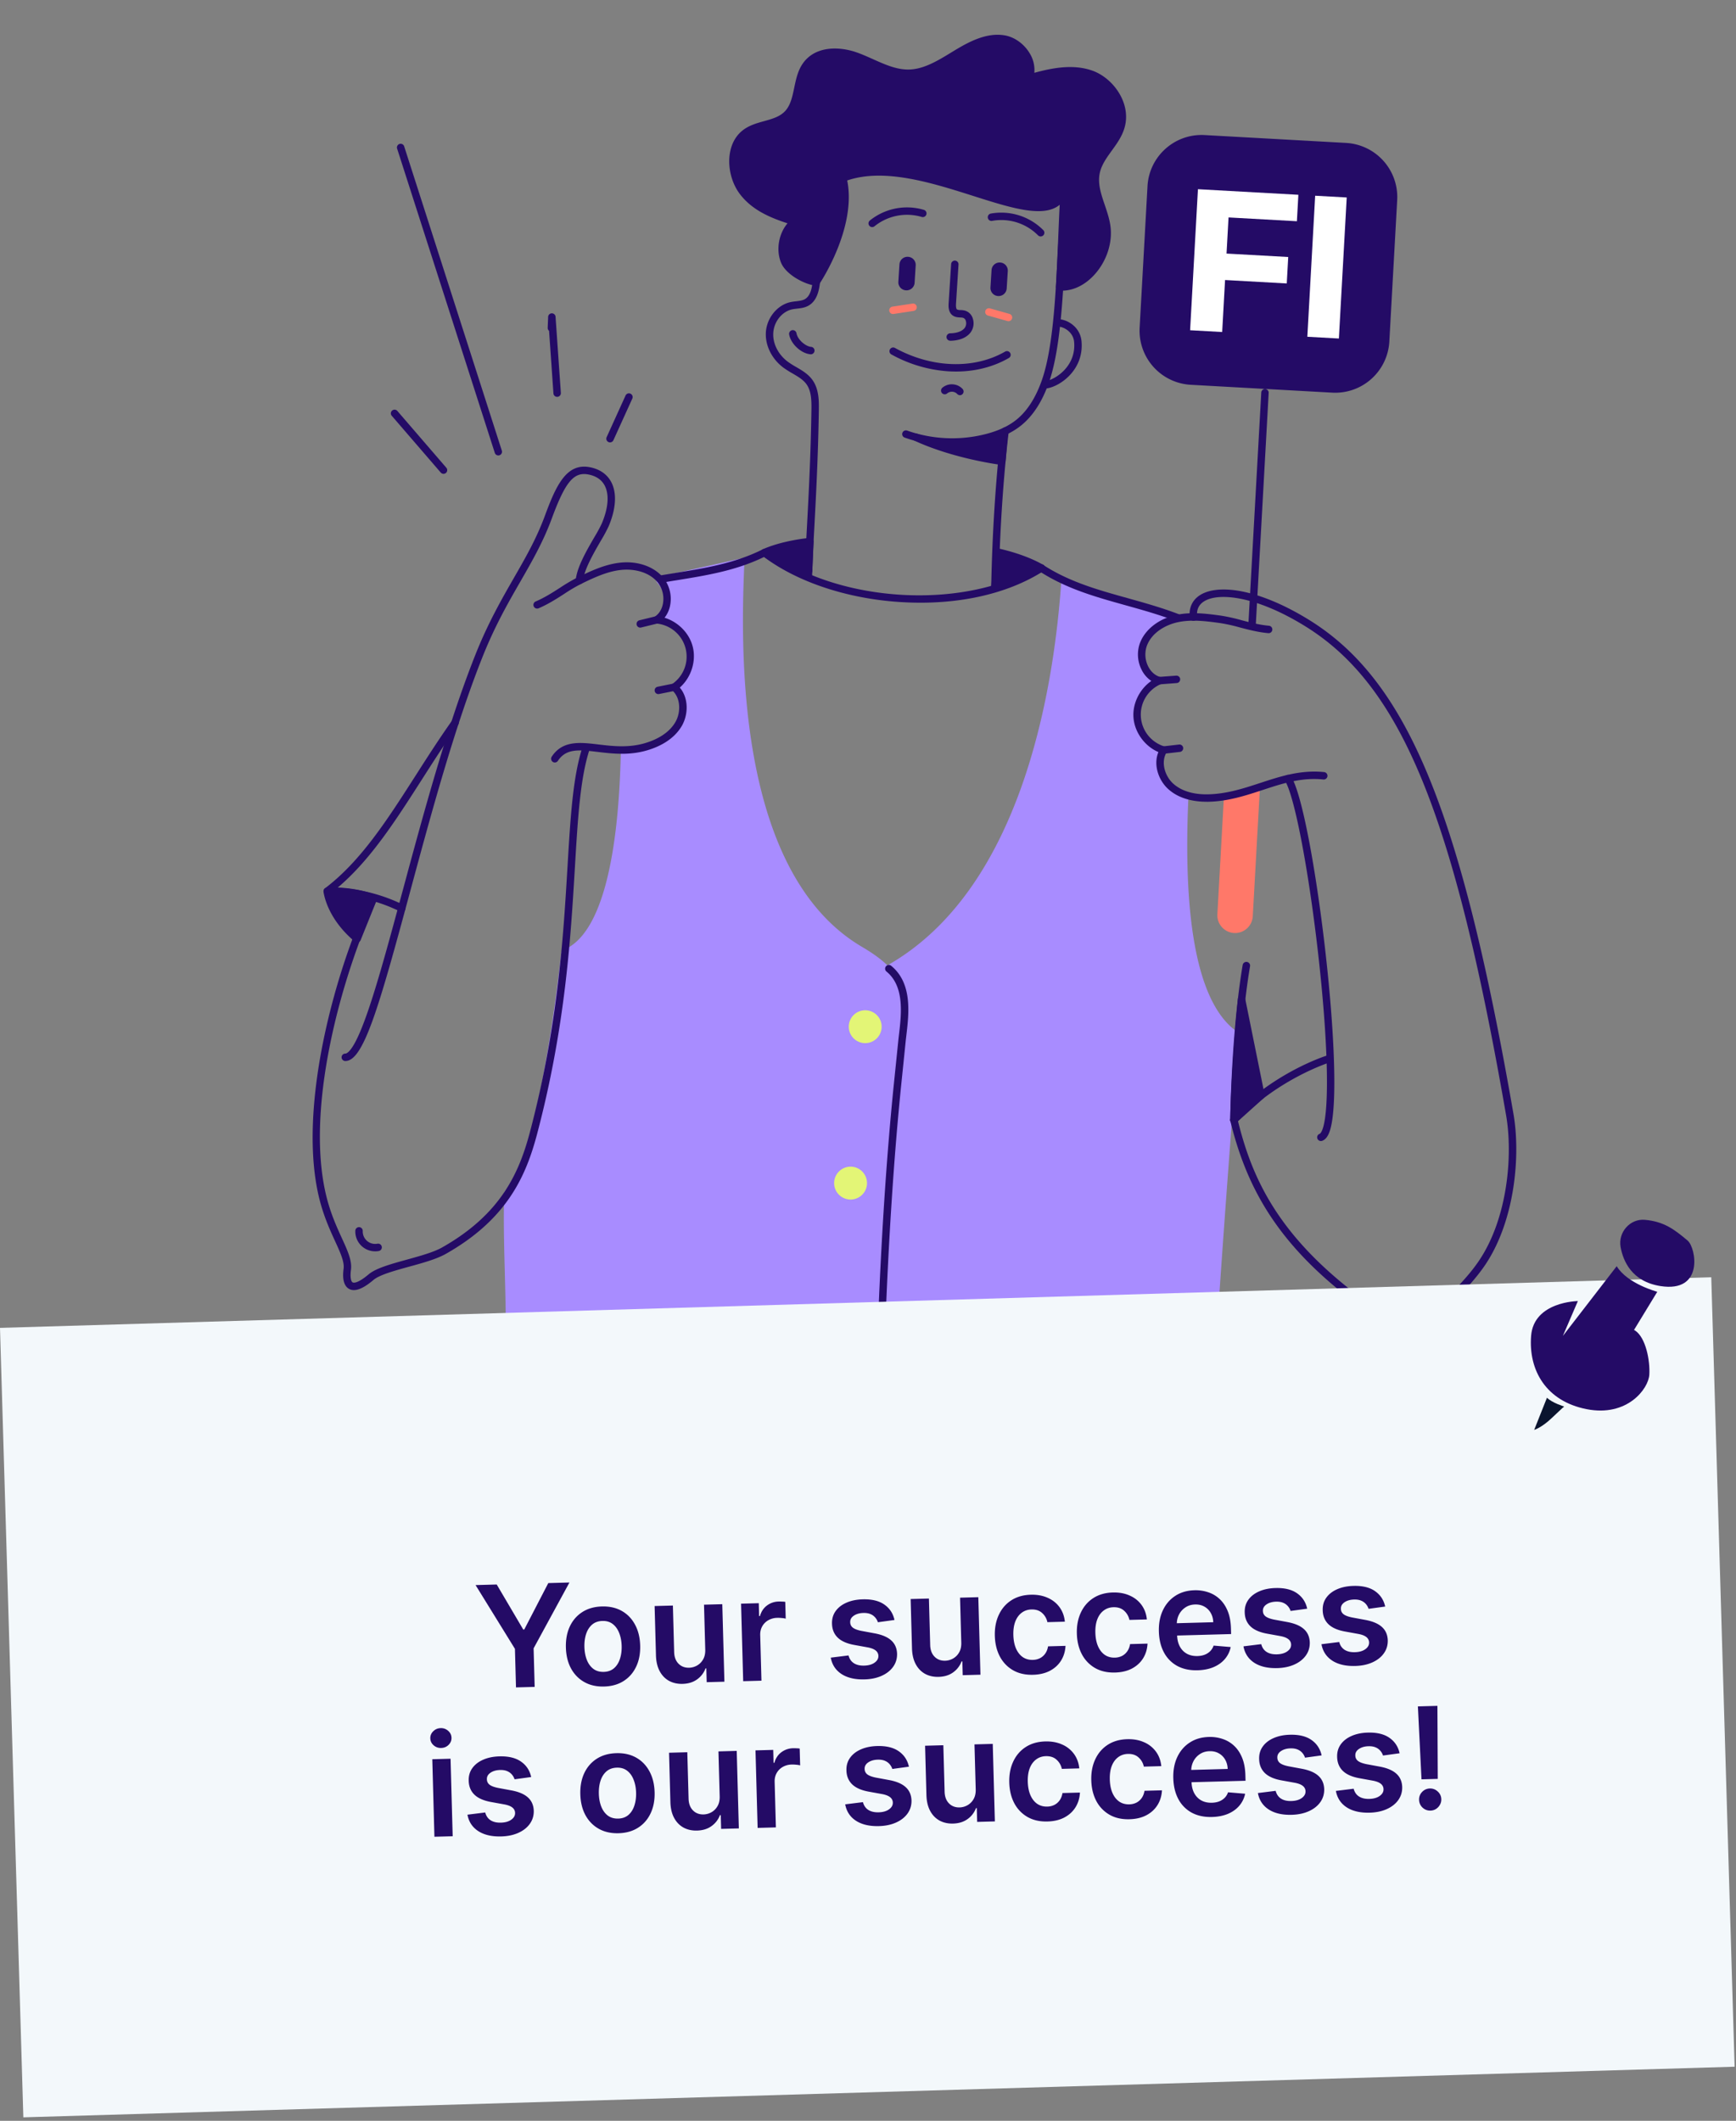<svg fill="none" xmlns="http://www.w3.org/2000/svg" viewBox="0 0 307 375"><rect x="0" y="0" width="307" height="375" fill="#808080" stroke="none"/><path d="m217.094 140.935-1.154 20.769a2.484 2.484 0 0 0 2.338 2.615 2.487 2.487 0 0 0 2.613-2.338l1.246-22.429c-1.56.799-3.259 1.382-5.043 1.383Z" fill="#FF7869"/><path d="M218.242 164.973a3.141 3.141 0 0 1-2.957-3.305l1.154-20.769a.653.653 0 0 1 .654-.619c1.478-.001 3.029-.433 4.742-1.319a.664.664 0 0 1 .888.283.668.668 0 0 1 .07.335l-1.247 22.437a3.145 3.145 0 0 1-1.041 2.162c-.62.553-1.434.84-2.263.795Zm-.526-23.402-1.121 20.17a1.824 1.824 0 0 0 3.64.202l1.185-21.331a11.253 11.253 0 0 1-3.704.959Z" fill="#FF7869"/><path d="M218.36 182.918c-8.489-5.895-9.66-24.883-8.844-42.189a15.1 15.1 0 0 1-3.179-2.013c-1.415-1.581-1.979-4.109-.554-6.096-2.226-.499-4.556-2.159-4.805-4.426-.573-3.226.685-6.014 3.41-7.741-1.654-.656-2.478-2.288-2.779-3.619-.981-3.595 2.834-7.063 6.328-7.659l-19.639-5.769c-1.05 14.536-5.564 53.491-31.094 67.887l-.014.616a11 11 0 0 1 .987 1.307c2.012 3.159 1.704 7.21 1.324 10.939-2.921 28.707-2.581 23.031-3.9 58.353l58.304 3.24c1.079-19.694 4.455-62.83 4.455-62.83Z" fill="#A88CFF"/><path d="m213.869 246.402-58.304-3.24a.66.66 0 0 1-.62-.68l.24-6.428c.629-16.962 1.601-31.847 2.917-44.655.222-2.169.471-4.586.747-7.311.405-3.905.613-7.65-1.228-10.52a9.76 9.76 0 0 0-.925-1.225.667.667 0 0 1-.163-.449l.014-.615a.649.649 0 0 1 .335-.558c23.489-13.246 29.354-47.89 30.761-67.36a.65.65 0 0 1 .28-.493.656.656 0 0 1 .558-.092l19.64 5.768a.656.656 0 0 1-.071 1.277c-2.009.343-4.083 1.709-5.162 3.402-.506.791-1.027 2.032-.643 3.437l-.002.029c.164.73.727 2.498 2.381 3.154a.655.655 0 0 1 .108 1.163c-2.53 1.605-3.639 4.117-3.114 7.073 0 .013 0 .027-.002.041.215 1.95 2.325 3.418 4.293 3.859a.655.655 0 0 1 .39 1.024c-1.278 1.78-.65 3.958.481 5.244a14.426 14.426 0 0 0 2.983 1.882.66.66 0 0 1 .306.254.663.663 0 0 1 .102.383c-.476 10.092-.165 18.585.925 25.236 1.359 8.294 3.928 13.805 7.637 16.39a.656.656 0 0 1 .281.59c-.024.433-3.386 43.354-4.454 62.813a.656.656 0 0 1-.213.453.638.638 0 0 1-.478.154Zm-57.587-4.514 57.004 3.168c1.043-18.779 4.064-57.623 4.392-61.821-6.895-5.136-9.867-19.294-8.839-42.1a16.06 16.06 0 0 1-2.934-1.921c-.022-.018-.039-.037-.058-.058-1.326-1.482-2.123-3.932-1.061-6.136-2.097-.723-4.187-2.384-4.459-4.731-.542-3.094.484-5.868 2.832-7.763-1.465-1.051-2.007-2.741-2.187-3.533-.399-1.475-.119-3.023.812-4.473a9.234 9.234 0 0 1 3.909-3.32l-16.803-4.927c-1.522 19.78-7.609 53.918-31.036 67.411.317.375.608.772.873 1.186 2.056 3.225 1.853 7.214 1.435 11.358-.277 2.727-.526 5.142-.748 7.315-1.313 12.778-2.283 27.634-2.91 44.566l-.222 5.779Z" fill="#A88CFF"/><path d="M152.06 167.965c-22.935-13.545-21.678-54.183-21.069-68.52l-14.244 3.178c1.751 1.924 1.934 4.735.107 6.814 2.081-.26 4.077 2.142 4.92 3.879 1.331 3.08.545 5.979-2.025 8.278 2.223 2.419.937 6.813-1.425 8.749-2.309 1.845-5.047 2.373-7.868 2.539-.329 15.662-2.601 32.522-10.55 35.684 0 0-3.578 35.369-10.078 42.46-.28 9.055.49 18.785.21 27.84l65.564 3.643 1.588-70.599c-1.414-1.614-3.271-2.852-5.13-3.945Z" fill="#A88CFF"/><path d="m155.565 243.163-65.568-3.643a.658.658 0 0 1-.62-.677c.14-4.5.016-9.274-.106-13.882-.122-4.608-.246-9.405-.106-13.955a.656.656 0 0 1 .172-.424c6.28-6.851 9.875-41.732 9.912-42.085a.662.662 0 0 1 .405-.541c6.2-2.473 9.704-14.599 10.135-35.086a.654.654 0 0 1 .618-.643c2.399-.141 5.167-.535 7.496-2.4 1.259-1.033 2.191-2.899 2.314-4.642.064-.89-.052-2.161-.952-3.15a.661.661 0 0 1-.135-.221.628.628 0 0 1-.037-.254.66.66 0 0 1 .212-.458c2.408-2.154 3.054-4.748 1.864-7.513-.718-1.476-2.498-3.719-4.242-3.502a.652.652 0 0 1-.66-.344.655.655 0 0 1 .085-.74c1.536-1.746 1.495-4.188-.098-5.94a.657.657 0 0 1 .041-.926.655.655 0 0 1 .301-.156l14.24-3.178a.663.663 0 0 1 .743.376c.04.092.06.192.056.292-.255 6.085-.856 20.331 1.702 34.412 3.004 16.547 9.413 27.821 19.052 33.51 1.753 1.036 3.752 2.331 5.289 4.084a.667.667 0 0 1 .163.447l-1.588 70.597a.66.66 0 0 1-.694.642h.006Zm-64.857-4.918 64.254 3.57 1.566-69.658c-1.393-1.521-3.203-2.687-4.801-3.63-9.973-5.894-16.602-17.469-19.677-34.41-2.469-13.605-2.032-27.313-1.757-33.851l-12.407 2.767a5.542 5.542 0 0 1 .168 5.832c2.036.537 3.654 2.812 4.305 4.153l.012.026c1.341 3.104.721 6.136-1.738 8.599.696.989 1.003 2.228.899 3.619-.149 2.114-1.247 4.299-2.798 5.571-2.426 1.931-5.289 2.462-7.641 2.646-.495 20.601-4.053 32.543-10.577 35.521-.426 4.035-3.87 35.05-10.05 42.265-.126 4.436-.005 9.116.114 13.643.12 4.428.24 8.982.128 13.337Z" fill="#A88CFF"/><path d="M159.502 184.155c.38-3.735.688-7.779-1.324-10.938-.297-.46-.627-.896-.988-1.307l-1.588 70.599c1.319-35.322.979-29.646 3.9-58.354Z" fill="#A88CFF"/><path d="M155.565 243.163a.66.66 0 0 1-.618-.671l1.586-70.597a.656.656 0 0 1 1.151-.418c.385.434.736.898 1.05 1.386 2.056 3.225 1.852 7.214 1.434 11.359-.277 2.726-.526 5.141-.748 7.314-1.312 12.778-2.282 27.634-2.91 44.568l-.238 6.428a.654.654 0 0 1-.677.633l-.03-.002Zm2.238-69.297-.591 26.291c.244-2.471.534-5.304.89-8.757.222-2.17.471-4.587.748-7.312.384-3.772.589-7.393-1.047-10.222Z" fill="#A88CFF"/><path d="M78.401 83.782a.67.67 0 0 1-.46-.226l-8.62-9.992a.651.651 0 0 1 .026-.968.66.66 0 0 1 .76-.072.653.653 0 0 1 .2.182l8.617 9.992a.653.653 0 0 1-.522 1.085ZM88.091 80.531a.66.66 0 0 1-.589-.453L70.238 26.309a.645.645 0 0 1 .025-.516.66.66 0 0 1 .651-.367.654.654 0 0 1 .572.483l17.258 53.766a.654.654 0 0 1-.662.856h.01ZM98.489 70.17a.654.654 0 0 1-.618-.609l-.772-11.063a.656.656 0 0 1-.243-.54l.077-1.89a.656.656 0 0 1 .648-.666.656.656 0 0 1 .667.648l.935 13.419a.657.657 0 0 1-.602.701.62.62 0 0 1-.093-.001ZM107.842 78.225a.67.67 0 0 1-.578-.425.66.66 0 0 1 .017-.502l3.343-7.361a.654.654 0 0 1 .869-.328.664.664 0 0 1 .345.367.66.66 0 0 1-.017.503l-3.343 7.36a.656.656 0 0 1-.635.383l-.001.003ZM138.721 46.18c-.954-2.383-.159-5.48 1.796-6.986-3.357-1.035-6.868-2.314-9.121-5.236-2.253-2.923-2.56-8.005.256-10.317 2.306-1.892 5.853-1.39 7.813-3.713 1.81-2.153 1.379-5.687 2.892-8.103 1.892-3.01 5.947-3.028 9.072-1.891 3.124 1.137 6.117 3.114 9.411 3.011 2.963-.092 5.656-1.853 8.268-3.441 2.613-1.589 5.498-3.095 8.424-2.617 2.926.478 5.582 3.845 4.5 6.908 3.573-1.036 7.389-1.93 10.892-.71 3.502 1.22 6.425 5.358 5.33 9.254-.858 3.073-3.831 5.097-4.432 8.241-.612 3.208 1.45 6.22 1.902 9.446.728 5.212-3.559 11.006-8.329 10.689.344-6.193.443-10.71.791-16.901-3.127 9.343-25.169-7.743-39.125-2.341 2.043 8.295-4.707 18.37-4.707 18.37-1.796-.128-4.913-1.859-5.633-3.664v.002Z" fill="#240B66"/><path d="m144.319 50.507-.014-.001c-1.894-.143-5.33-1.921-6.193-4.081-.913-2.284-.393-5.116 1.156-6.938-3.137-1.02-6.255-2.355-8.391-5.13-2.436-3.16-2.799-8.632.36-11.225 1.159-.952 2.553-1.34 3.904-1.715 1.484-.416 2.888-.805 3.825-1.914.866-1.026 1.168-2.465 1.488-3.987.289-1.387.588-2.822 1.351-4.038 2.169-3.448 6.662-3.32 9.851-2.158.92.335 1.837.745 2.724 1.142 2.185.976 4.25 1.9 6.447 1.83 2.606-.08 5.07-1.596 7.453-3.047l.488-.298c2.793-1.7 5.797-3.205 8.87-2.7 1.758.286 3.463 1.508 4.454 3.173a5.634 5.634 0 0 1 .824 3.455c3.258-.89 6.886-1.567 10.234-.393 3.684 1.29 6.94 5.735 5.733 10.048-.438 1.572-1.37 2.86-2.271 4.105-.957 1.324-1.86 2.574-2.149 4.084-.346 1.816.258 3.604.899 5.497.407 1.201.828 2.445 1.008 3.733.418 2.993-.694 6.328-2.901 8.702-1.754 1.886-3.902 2.856-6.051 2.738l-.07-.003a.656.656 0 0 1-.611-.69c.172-3.092.285-5.808.396-8.442.078-1.93.16-3.907.267-6.046-2.85 2.39-8.66.545-15.205-1.536-7.406-2.352-15.774-5.008-22.371-2.763 1.666 8.357-4.652 17.904-4.929 18.32a.66.66 0 0 1-.576.28v-.002Zm-4.989-4.57c.556 1.39 3.015 2.897 4.696 3.208 1.122-1.802 6.145-10.426 4.399-17.506a.662.662 0 0 1 .055-.461.662.662 0 0 1 .346-.31c7.102-2.75 15.961.063 23.772 2.546 8.425 2.677 13.655 4.117 14.968.2a.651.651 0 0 1 .744-.432.658.658 0 0 1 .532.677c-.172 3.09-.285 5.806-.396 8.44a552.95 552.95 0 0 1-.356 7.771c1.557-.101 3.106-.903 4.422-2.32 1.946-2.091 2.928-5.013 2.562-7.626-.163-1.166-.563-2.35-.951-3.494-.667-1.971-1.356-4.009-.945-6.165.344-1.797 1.376-3.225 2.374-4.607.873-1.204 1.695-2.347 2.073-3.689 1.01-3.615-1.774-7.358-4.904-8.455-3.352-1.177-7.021-.293-10.492.713a.656.656 0 0 1-.825-.493.648.648 0 0 1 .023-.354c.386-1.106.224-2.349-.459-3.499-.799-1.344-2.154-2.319-3.536-2.546-2.792-.456-5.576 1.067-7.977 2.53l-.486.296c-2.527 1.55-5.144 3.148-8.096 3.24-2.503.077-4.801-.95-7.029-1.944-.864-.387-1.758-.787-2.638-1.106-2.728-.994-6.538-1.164-8.29 1.622-.639 1.016-.903 2.275-1.181 3.608-.338 1.615-.688 3.286-1.77 4.567-1.206 1.415-2.864 1.88-4.476 2.33-1.274.355-2.48.69-3.424 1.466-2.558 2.095-2.178 6.78-.147 9.41 2.144 2.782 5.519 4 8.793 5.01a.645.645 0 0 1 .292.192c.079.089.132.198.152.315a.646.646 0 0 1-.031.348.668.668 0 0 1-.205.283c-1.718 1.325-2.43 4.115-1.588 6.224l-.001.01v.002ZM159.693 106.481l-.612-.034c-9.294-.616-18.006-3.511-23.974-7.958-4.985 2.412-10.073 3.238-15.452 4.113-.89.138-1.785.291-2.686.444a.654.654 0 0 1-.736-.54.657.657 0 0 1 .514-.753c.904-.155 1.803-.3 2.698-.445 5.407-.882 10.517-1.712 15.445-4.174a.666.666 0 0 1 .693.067c12.465 9.556 35.448 10.836 48.225 2.679a.65.65 0 0 1 .497-.094.65.65 0 0 1 .51.53.676.676 0 0 1-.112.494.675.675 0 0 1-.189.176c-6.416 4.089-15.204 6.029-24.822 5.495h.001ZM71.023 161.243a.637.637 0 0 1-.25-.066c-2.56-1.245-6.686-2.905-12.906-2.934a.649.649 0 0 1-.62-.449.659.659 0 0 1 .228-.731c6.346-4.798 11.039-12.147 16.014-19.915 2.034-3.183 4.14-6.473 6.44-9.722a.635.635 0 0 1 .183-.19.67.67 0 0 1 .508-.1.658.658 0 0 1 .379 1.047c-2.281 3.224-4.377 6.502-6.405 9.672-4.67 7.299-9.098 14.222-14.918 19.129a29.463 29.463 0 0 1 11.665 3.013.656.656 0 0 1-.323 1.246h.006-.001Z" fill="#240B66"/><path d="M142.971 101.545a.654.654 0 0 1-.62-.671c.052-2.087.194-4.744.358-7.82.291-5.454.655-12.243.785-20.468.029-1.83-.017-3.442-.868-4.64-.592-.822-1.509-1.356-2.482-1.921a17.081 17.081 0 0 1-1.574-.997c-2.05-1.51-3.251-3.892-3.134-6.215.129-2.564 2.003-4.886 4.356-5.393.333-.067.669-.117 1.006-.15.551-.063 1.07-.129 1.486-.344 1.065-.568 1.335-2.06 1.471-3.584.149-1.667.228-4.097.303-6.448.077-2.351.157-4.814.309-6.52a.654.654 0 0 1 .712-.596.658.658 0 0 1 .595.713c-.146 1.668-.227 4.097-.301 6.446-.075 2.35-.157 4.816-.308 6.521-.16 1.802-.541 3.763-2.16 4.626-.637.34-1.307.416-1.955.49-.309.036-.6.068-.873.128-1.797.394-3.227 2.195-3.329 4.188-.105 1.886.901 3.838 2.602 5.092.467.332.952.638 1.452.917 1.05.61 2.132 1.245 2.877 2.29 1.186 1.647 1.152 3.832 1.125 5.426-.13 8.257-.495 15.052-.787 20.517-.171 3.067-.304 5.715-.355 7.782a.638.638 0 0 1-.057.25.65.65 0 0 1-.615.391l-.019-.011v.001ZM166.973 78.769c-2.385-.13-4.74-.6-6.992-1.394a.635.635 0 0 1-.22-.132.65.65 0 0 1-.176-.709.642.642 0 0 1 .338-.373.66.66 0 0 1 .503-.024 23.995 23.995 0 0 0 13.843.627c2.259-.579 4.036-1.4 5.436-2.516 1.935-1.537 3.478-3.939 4.583-7.145 1.883-5.46 2.347-14.423 2.687-20.968.106-1.912.182-3.558.29-4.828a.656.656 0 0 1 .691-.6h.02a.655.655 0 0 1 .598.71c-.106 1.244-.19 2.885-.288 4.784-.344 6.624-.814 15.694-2.757 21.328-1.187 3.445-2.872 6.052-5.008 7.745-1.546 1.23-3.486 2.13-5.927 2.755a25.164 25.164 0 0 1-7.621.738v.002Z" fill="#240B66"/><path d="M175.911 104.418a.653.653 0 0 1-.62-.667c.126-6.666.539-16.874 1.789-27.596a.659.659 0 0 1 1.286-.103.67.67 0 0 1 .02.255c-1.25 10.676-1.657 20.83-1.782 27.472a.655.655 0 0 1-.669.644l-.024-.005ZM143.388 62.647c-1.668-.105-3.529-1.806-3.831-3.5a.66.66 0 0 1 .532-.762.66.66 0 0 1 .763.532c.208 1.176 1.65 2.358 2.617 2.42a.658.658 0 0 1-.073 1.311h-.008v-.001ZM168.031 60.248a.656.656 0 1 1 .023-1.313c.839-.018 1.967-.202 2.554-.96.126-.18.208-.387.239-.605a1.41 1.41 0 0 0-.055-.648.744.744 0 0 0-.485-.53 2.35 2.35 0 0 0-.511-.056c-.395-.022-.888-.05-1.323-.36-.815-.591-.743-1.709-.713-2.185l.442-6.898a.655.655 0 0 1 .689-.614.66.66 0 0 1 .615.698l-.441 6.898c-.012.215-.048.875.175 1.04.193.085.402.123.612.11.273.001.546.037.811.105a2.045 2.045 0 0 1 1.37 1.39 2.724 2.724 0 0 1-.393 2.467c-.715.924-1.947 1.432-3.564 1.47l-.045-.006v-.003Z" fill="#240B66"/><path d="M157.886 55.525a.655.655 0 0 1-.475-1.074.658.658 0 0 1 .413-.232l3.557-.541a.657.657 0 0 1 .624 1.035.658.658 0 0 1-.426.262l-3.558.542a.698.698 0 0 1-.135.006v.002Z" fill="#FF7869"/><path d="M185.044 68.673a.655.655 0 0 1-.471-1.069.658.658 0 0 1 .406-.235c1.632-.256 5.377-2.612 4.971-6.924-.17-1.807-1.915-2.704-2.855-2.693a.657.657 0 0 1-.012-1.316c1.598-.008 3.933 1.329 4.174 3.882.478 5.085-3.791 7.988-6.076 8.345a.542.542 0 0 1-.137.01ZM160.531 46.527l-.024-.001a.301.301 0 0 0-.32.282l-.191 3.077c-.01.166.116.31.282.32l.025.001a.3.3 0 0 0 .319-.282l.192-3.077a.303.303 0 0 0-.283-.32Z" fill="#240B66"/><path d="m160.238 51.336-.035-.002a1.425 1.425 0 0 1-1.335-1.511l.193-3.079a1.433 1.433 0 0 1 .479-.98 1.42 1.42 0 0 1 1.033-.355l.025.001a1.428 1.428 0 0 1 1.336 1.511L161.743 50a1.429 1.429 0 0 1-1.505 1.337v-.001Z" fill="#240B66"/><path d="M178.309 56.792a.61.61 0 0 1-.143-.025l-3.462-.975a.656.656 0 1 1 .356-1.264l3.464.977a.658.658 0 0 1 .234 1.146.657.657 0 0 1-.449.142Z" fill="#FF7869"/><path d="M176.559 51.227h.024c.166.011.31-.115.32-.281l.191-3.077a.302.302 0 0 0-.283-.32l-.024-.002a.301.301 0 0 0-.32.282l-.191 3.077c-.01.166.117.31.283.32Z" fill="#240B66"/><path d="m176.526 52.345-.035-.002a1.424 1.424 0 0 1-1.334-1.512l.192-3.077a1.427 1.427 0 0 1 1.501-1.337l.036.002a1.43 1.43 0 0 1 1.334 1.513l-.192 3.077a1.428 1.428 0 0 1-1.502 1.336ZM177.554 76.859l-.389 4.687s-8.235-1.03-15.179-4.234c0 0 7.777 3.154 15.568-.453Z" fill="#240B66"/><path d="m177.127 82.209-.044-.003c-.34-.044-8.416-1.08-15.374-4.288a.657.657 0 1 1 .524-1.205c.074.03 7.617 2.997 15.05-.44a.656.656 0 0 1 .87.315.658.658 0 0 1 .059.333l-.388 4.687a.654.654 0 0 1-.691.602l-.006-.002Zm-7.736-2.945a66.13 66.13 0 0 0 7.176 1.54l.243-2.907a20.16 20.16 0 0 1-7.418 1.36l-.001.007ZM62.471 228.108a1.726 1.726 0 0 1-.74-.207c-.883-.487-1.22-1.711-.971-3.54.169-1.249-.568-2.86-1.503-4.901-.772-1.684-1.732-3.781-2.466-6.318-2.593-8.931-1.347-20.108.156-27.913 1.77-9.198 4.873-18.93 8.51-26.695a.654.654 0 0 1 .874-.317.656.656 0 0 1 .317.873c-6.003 12.814-13.245 37.682-8.597 53.684.71 2.445 1.61 4.409 2.401 6.144 1.023 2.234 1.83 3.999 1.611 5.623-.178 1.316.022 2.067.303 2.212.115.064.79.292 2.834-1.432 1.287-1.085 3.941-1.818 6.754-2.596 2.324-.642 4.73-1.305 6.227-2.151 10.472-5.919 13.658-13.311 15.537-20.419 4.961-18.777 5.895-34.389 6.644-46.932.529-8.847.946-15.835 2.63-21.056a.66.66 0 0 1 .325-.384.657.657 0 0 1 .925.786c-1.633 5.065-2.048 11.977-2.57 20.733-.752 12.6-1.69 28.285-6.684 47.188-1.952 7.386-5.26 15.067-16.162 21.227-1.637.926-4.12 1.61-6.522 2.267-2.552.704-5.19 1.432-6.256 2.333-1.477 1.252-2.657 1.842-3.577 1.791Z" fill="#240B66"/><path d="M98.076 134.82a.662.662 0 0 1-.513-1.015c1.918-2.925 5.008-2.557 8.279-2.169 2.494.297 5.325.635 8.295-.257 1.744-.525 4.079-1.592 5.303-3.706.968-1.669.991-4.31-.639-5.67a.667.667 0 0 1-.18-.241.672.672 0 0 1 .033-.586.654.654 0 0 1 .205-.22 5.875 5.875 0 0 0 2.376-6.332 5.873 5.873 0 0 0-5.162-4.369.656.656 0 0 1-.296-1.207c.778-.494 1.293-1.341 1.471-2.38a4.716 4.716 0 0 0-.063-1.882 4.717 4.717 0 0 0-.796-1.705c-1.578-2.028-4.387-2.524-6.479-2.313-2.414.241-4.667 1.267-7.154 2.48a29.824 29.824 0 0 0-2.987 1.766c-1.39.894-2.83 1.819-4.523 2.544a.658.658 0 0 1-.868-.849.655.655 0 0 1 .352-.359c1.593-.682 2.983-1.576 4.33-2.44a31.225 31.225 0 0 1 3.111-1.826c2.601-1.267 4.968-2.338 7.596-2.603 3.117-.315 6.047.762 7.646 2.81a5.973 5.973 0 0 1 1.12 4.615 5.06 5.06 0 0 1-1.012 2.322c2.361.713 4.358 2.683 4.976 5.083.674 2.584-.28 5.515-2.282 7.265 1.609 1.885 1.504 4.802.364 6.771-1.442 2.486-4.092 3.716-6.062 4.304-3.234.971-6.208.614-8.829.302-3.224-.386-5.555-.664-7.027 1.579a.659.659 0 0 1-.589.288h.004Z" fill="#240B66"/><path d="M113.185 110.974a.664.664 0 0 1-.418-.184.661.661 0 0 1 .302-1.11l2.9-.707a.655.655 0 0 1 .304 1.275l-2.9.708a.744.744 0 0 1-.189.018h.001ZM116.388 122.729a.66.66 0 0 1-.488-1.054.652.652 0 0 1 .394-.245l2.8-.562a.661.661 0 0 1 .507.084.667.667 0 0 1 .291.424.66.66 0 0 1-.294.685.634.634 0 0 1-.245.092l-2.803.562a.638.638 0 0 1-.163.014h.001ZM61.003 187.603a.657.657 0 0 1 .072-1.311c.103.005.667-.057 1.661-1.862.74-1.35 1.558-3.353 2.497-6.13 1.786-5.274 3.73-12.48 5.982-20.823 3.69-13.666 7.868-29.153 12.854-41.707 2.24-5.638 4.68-9.871 6.82-13.604 2.043-3.552 3.97-6.904 5.458-10.935 1.971-5.347 3.804-9.367 7.884-8.633 1.768.321 3.095 1.218 3.84 2.597 1.045 1.936.891 4.722-.437 7.864a27.317 27.317 0 0 1-1.396 2.578c-1.247 2.162-2.971 5.122-3.126 7.084a.655.655 0 0 1-.691.603h-.006a.66.66 0 0 1-.603-.705c.181-2.261 1.91-5.244 3.3-7.64.479-.785.919-1.595 1.316-2.425 1.166-2.764 1.34-5.152.489-6.735-.557-1.028-1.54-1.677-2.919-1.93-2.544-.462-4.046 1.356-6.419 7.797-1.525 4.136-3.48 7.536-5.55 11.136-2.229 3.875-4.533 7.883-6.739 13.434-4.957 12.484-9.126 27.933-12.806 41.565-5.464 20.239-8.233 29.962-11.48 29.782h-.001ZM205.02 121.003a.655.655 0 0 1-.663-.652.657.657 0 0 1 .652-.663l2.977-.22a.67.67 0 0 1 .649.355.668.668 0 0 1-.093.734.654.654 0 0 1-.459.22l-2.975.227-.088-.001ZM205.741 133.276a.657.657 0 0 1-.038-1.307l2.835-.325a.657.657 0 0 1 .15 1.304l-2.836.326a.514.514 0 0 1-.111.002Z" fill="#240B66"/><path d="M212.553 141.74c-1.901-.105-4.186-.619-5.949-2.209-1.693-1.519-2.694-4.261-1.746-6.552-2.447-1.045-4.258-3.54-4.416-6.205-.147-2.47 1.135-4.962 3.161-6.371a5.032 5.032 0 0 1-1.676-1.897 5.961 5.961 0 0 1-.361-4.735c.887-2.441 3.344-4.37 6.404-5.032 2.583-.559 5.165-.277 8.03.131 1.193.194 2.374.457 3.536.788 1.548.409 3.148.828 4.874.986a.66.66 0 0 1 .362 1.159.662.662 0 0 1-.48.15c-1.835-.166-3.49-.602-5.09-1.024a30.063 30.063 0 0 0-3.385-.751c-2.74-.385-5.198-.665-7.568-.149-2.058.448-4.57 1.783-5.45 4.204a4.692 4.692 0 0 0 .289 3.675c.489.936 1.248 1.571 2.135 1.809a.661.661 0 0 1 .489.587.662.662 0 0 1-.094.39.663.663 0 0 1-.304.262 5.865 5.865 0 0 0-3.561 5.75 5.87 5.87 0 0 0 4.216 5.289.659.659 0 0 1 .468.697.649.649 0 0 1-.099.285c-1.138 1.796-.293 4.304 1.142 5.587 1.817 1.632 4.368 1.933 6.187 1.886 3.296-.072 6.302-1.058 9.208-2.011 3.517-1.155 7.151-2.346 11.289-1.919a.661.661 0 0 1 .443.238c.11.136.161.309.144.483a.664.664 0 0 1-.24.442.653.653 0 0 1-.481.144c-3.86-.402-7.204.698-10.746 1.861-2.997.984-6.097 2-9.586 2.076-.352.003-.745-.001-1.145-.024ZM154.207 40.151a.655.655 0 0 1-.382-1.16 10.478 10.478 0 0 1 9.554-1.886.648.648 0 0 1 .392.319.651.651 0 0 1 .048.503.65.65 0 0 1-.325.388.664.664 0 0 1-.503.042 9.157 9.157 0 0 0-8.332 1.644.65.65 0 0 1-.452.15ZM167.849 65.664a24.107 24.107 0 0 1-10.211-2.99.656.656 0 0 1 .627-1.153c6.497 3.571 13.959 3.82 19.471.654a.658.658 0 0 1 .971.742.666.666 0 0 1-.319.396c-3.097 1.782-6.76 2.56-10.539 2.35ZM169.719 69.872a.654.654 0 0 1-.457-.224 1.31 1.31 0 0 0-1.746-.097.661.661 0 0 1-.93-.045.661.661 0 0 1 .045-.93 2.55 2.55 0 0 1 1.838-.619l.013.001a2.554 2.554 0 0 1 1.763.837.656.656 0 0 1-.532 1.084l.006-.007ZM183.997 41.807a.651.651 0 0 1-.433-.199 9.16 9.16 0 0 0-3.735-2.276 9.128 9.128 0 0 0-4.364-.28.658.658 0 0 1-.775-.52.664.664 0 0 1 .288-.674.649.649 0 0 1 .24-.095 10.483 10.483 0 0 1 9.288 2.933.65.65 0 0 1 .125.73.655.655 0 0 1-.634.381ZM143.215 95.767s-4.585.414-8.052 1.95c0 0 3.865 2.532 7.779 4.212l.273-6.162Z" fill="#240B66"/><path d="M142.913 102.585a.666.666 0 0 1-.223-.052c-3.921-1.685-7.72-4.16-7.878-4.269a.661.661 0 0 1-.294-.603.648.648 0 0 1 .389-.546c3.525-1.563 8.068-1.995 8.259-2.004a.65.65 0 0 1 .51.179.66.66 0 0 1 .203.503l-.273 6.162a.658.658 0 0 1-.693.626v.004Zm-6.293-4.733a58.823 58.823 0 0 0 5.717 3.084l.197-4.43c-1.206.16-3.665.552-5.914 1.346ZM57.866 157.585s.442 4.346 5.297 8.402l2.891-7.176s-3.242-1.42-8.188-1.226Z" fill="#240B66"/><path d="M63.128 166.643a.662.662 0 0 1-.384-.151c-5.005-4.178-5.51-8.652-5.531-8.838a.669.669 0 0 1 .16-.494.656.656 0 0 1 .468-.223c5.039-.198 8.339 1.215 8.476 1.279a.654.654 0 0 1 .346.847l-2.89 7.176a.652.652 0 0 1-.45.39.618.618 0 0 1-.196.014h.001Zm-4.463-8.419c.325 1.251 1.325 3.971 4.237 6.659l2.292-5.695a20.771 20.771 0 0 0-6.53-.964ZM66.16 221.253a3.505 3.505 0 0 1-3.324-3.641.662.662 0 0 1 .21-.457.655.655 0 0 1 .471-.173l.011.001a.658.658 0 0 1 .62.68 2.21 2.21 0 0 0 .753 1.744 2.188 2.188 0 0 0 1.83.506.662.662 0 0 1 .688.285.656.656 0 0 1-.46 1.008 3.452 3.452 0 0 1-.798.047ZM208.148 109.851a.637.637 0 0 1-.197-.042c-2.997-1.138-6.007-1.977-8.919-2.791-5.376-1.501-10.455-2.919-15.243-6.02a.657.657 0 0 1 .705-1.1c4.621 2.993 9.606 4.384 14.888 5.856 2.941.823 5.982 1.67 9.033 2.83a.653.653 0 0 1 .411.751.652.652 0 0 1-.68.518l.002-.002ZM218.176 198.672a.653.653 0 0 1-.619-.661c.008-.15.17-15.292 2.201-27.381a.662.662 0 0 1 1.189-.275.658.658 0 0 1 .114.492c-2.015 11.99-2.182 27.027-2.185 27.177a.655.655 0 0 1-.661.65l-.039-.002Z" fill="#240B66"/><path d="M250.407 238.714c-1.024-.057-2.05-.937-3.047-2.625-.834-1.405-2.283-2.308-4.285-3.56a54.506 54.506 0 0 1-5.607-3.88c-5.934-4.751-10.413-9.668-13.694-15.035-2.755-4.515-4.736-9.422-6.208-15.441a.657.657 0 0 1 1.273-.304c2.243 9.164 6.152 19.112 19.45 29.759a53.767 53.767 0 0 0 5.472 3.795c2.16 1.349 3.722 2.324 4.719 4.002.784 1.319 1.577 2.058 2.119 1.981.228-.034 1.03-.354 1.732-3.097.403-1.572 2.023-3.252 4.074-5.377 1.712-1.771 3.649-3.778 5.185-6.074 5.025-7.512 5.984-18.582 4.748-25.688-9.255-53.318-18.55-75.937-35.511-86.434-8.646-5.364-15.347-6.033-17.912-4.397-.939.598-1.344 1.499-1.205 2.677a.643.643 0 0 1-.125.498.654.654 0 0 1-.706.233.657.657 0 0 1-.472-.575c-.2-1.674.442-3.073 1.801-3.94 1.681-1.072 4.406-1.287 7.671-.608 3.528.735 7.547 2.462 11.639 4.996 17.329 10.729 26.783 33.58 36.125 87.325 1.282 7.357.268 18.832-4.949 26.642-1.603 2.396-3.585 4.448-5.333 6.258-1.841 1.907-3.432 3.554-3.748 4.789-.654 2.557-1.576 3.887-2.816 4.066-.13.018-.26.023-.39.014Z" fill="#240B66"/><path d="M233.553 201.755a.661.661 0 0 1-.616-.567.653.653 0 0 1 .442-.711c.091-.03.302-.246.516-.852 1.284-3.636.938-16.118-.882-31.791-1.703-14.675-4.137-27.212-5.789-29.809a.664.664 0 0 1 .016-.73.657.657 0 0 1 1.092.025c3.891 6.123 9.839 54.151 6.801 62.75-.326.921-.764 1.459-1.334 1.657a.642.642 0 0 1-.246.028ZM176.358 97.608s4.509.92 7.786 2.831c0 0-4.122 2.087-8.197 3.323l.411-6.154Z" fill="#240B66"/><path d="M175.912 104.419a.66.66 0 0 1-.251-.063.676.676 0 0 1-.206-.157.624.624 0 0 1-.129-.223.637.637 0 0 1-.033-.256l.411-6.155a.658.658 0 0 1 .785-.599c.186.037 4.655.963 7.988 2.906a.665.665 0 0 1 .324.587.657.657 0 0 1-.358.566c-.172.087-4.222 2.127-8.304 3.367a.673.673 0 0 1-.227.027Zm1.05-5.997-.297 4.422a58.726 58.726 0 0 0 6.026-2.434c-2.151-1.038-4.55-1.699-5.729-1.988Z" fill="#240B66"/><path d="M152.877 183.787a2.25 2.25 0 1 0 .25-4.492 2.25 2.25 0 0 0-.25 4.492Z" fill="#E3F576"/><path d="M152.841 184.442a2.909 2.909 0 0 1-2.65-3.629 2.902 2.902 0 0 1 2.409-2.151 2.91 2.91 0 0 1 2.909 1.4 2.91 2.91 0 0 1-.567 3.646 2.935 2.935 0 0 1-.977.576 2.923 2.923 0 0 1-1.124.158Zm.249-4.494a1.596 1.596 0 1 0 .44 3.097 1.598 1.598 0 0 0 1.064-1.416 1.6 1.6 0 0 0-1.504-1.681ZM150.292 211.441a2.251 2.251 0 1 0 .248-4.496 2.251 2.251 0 0 0-.248 4.496Z" fill="#E3F576"/><path d="M150.256 212.096a2.918 2.918 0 0 1-2.583-1.941 2.91 2.91 0 0 1 2.336-3.84 2.902 2.902 0 0 1 2.91 1.4 2.9 2.9 0 0 1-.565 3.644 2.906 2.906 0 0 1-2.098.737Zm.249-4.494a1.599 1.599 0 0 0-1.525.901 1.59 1.59 0 0 0 .249 1.753 1.594 1.594 0 1 0 1.276-2.654ZM149.443 239.191a2.25 2.25 0 1 0 .25-4.494 2.25 2.25 0 0 0-.25 4.494Z" fill="#E3F576"/><path d="M149.407 239.847a2.909 2.909 0 0 1-1.777-5.069 2.903 2.903 0 0 1 3.198-.453 2.903 2.903 0 0 1 .677 4.785 2.91 2.91 0 0 1-2.098.737Zm.25-4.494a1.596 1.596 0 0 0-1.667 1.815 1.594 1.594 0 1 0 1.667-1.815Z" fill="#E3F576"/><path d="M218.176 198.673a.65.65 0 0 1-.574-.411.667.667 0 0 1-.035-.367.669.669 0 0 1 .169-.327c7.501-7.967 16.656-10.85 17.041-10.969a.652.652 0 0 1 .501.047.653.653 0 0 1 .274.887.654.654 0 0 1-.387.32c-.092.028-9.221 2.911-16.474 10.616a.646.646 0 0 1-.235.158.64.64 0 0 1-.28.046Z" fill="#240B66"/><path d="m219.564 176.724 3.438 16.987-4.79 4.307s.086-8.008 1.352-21.294Z" fill="#240B66"/><path d="M218.174 198.673a.645.645 0 0 1-.516-.302.653.653 0 0 1-.103-.36c.005-.08.1-8.189 1.353-21.347a.662.662 0 0 1 .62-.598.656.656 0 0 1 .679.529l3.437 16.988a.65.65 0 0 1-.205.617l-4.796 4.306a.657.657 0 0 1-.469.167Zm1.641-17.393c-.623 7.461-.838 12.785-.912 15.234l3.38-3.039-2.468-12.195ZM248.621 233.088a2.715 2.715 0 0 1-.323-.031.66.66 0 1 1 .185-1.304 2.82 2.82 0 0 0 2.636-1.169.66.66 0 0 1 .939-.225.665.665 0 0 1 .283.445.654.654 0 0 1-.135.509 4.11 4.11 0 0 1-3.585 1.775ZM221.383 111.151a.657.657 0 0 1-.618-.692l2.282-41.058a.656.656 0 1 1 1.31.073l-2.282 41.065a.66.66 0 0 1-.692.612ZM155.565 243.164a.66.66 0 0 1-.619-.681l.239-6.429c.63-16.961 1.602-31.846 2.917-44.653.222-2.171.471-4.588.748-7.313.039-.388.088-.802.138-1.233.415-3.559.987-8.431-2.203-11.056a.646.646 0 0 1-.251-.445.632.632 0 0 1 .022-.26.673.673 0 0 1 .123-.232.65.65 0 0 1 .94-.076c3.741 3.08 3.122 8.363 2.672 12.22-.05.426-.1.832-.137 1.215-.278 2.727-.526 5.141-.749 7.314-1.312 12.779-2.282 27.634-2.91 44.568l-.239 6.428a.65.65 0 0 1-.208.457.649.649 0 0 1-.471.177l-.012-.001Z" fill="#240B66"/><path d="m238.047 25.272-25.018-1.39c-5.285-.293-9.808 3.753-10.101 9.038l-1.39 25.018a9.583 9.583 0 0 0 9.037 10.1l25.018 1.39a9.584 9.584 0 0 0 10.101-9.037l1.39-25.018a9.583 9.583 0 0 0-9.037-10.1Z" fill="#240B66"/><path d="m229.348 39.118-12.089-.671-.355 6.39 10.91.607-.26 4.676-10.91-.607-.511 9.195-5.671-.316 1.386-24.937 17.759.987-.259 4.675v.001ZM238.158 34.917l-5.579-.31-1.386 24.938 5.579.31 1.386-24.938Z" fill="#fff"/><path fill="#F3F8FB" d="m0 234.792 302.626-8.948 4.127 139.59-302.625 8.949z"/><path d="m84.102 280.271 3.739-.103 4.692 7.963.178-.005 4.25-8.207 3.739-.102-6.335 11.64.187 6.818-3.302.09-.186-6.818-6.962-11.276Zm22.735 17.936c-1.339.036-2.507-.227-3.505-.789-.998-.562-1.782-1.365-2.352-2.409-.565-1.044-.866-2.275-.905-3.691-.039-1.415.195-2.663.701-3.743.513-1.08 1.252-1.927 2.217-2.543.966-.616 2.118-.942 3.456-.979 1.339-.036 2.507.226 3.505.788.998.563 1.779 1.369 2.343 2.419.571 1.05.875 2.283.914 3.699.039 1.416-.198 2.661-.71 3.735-.507 1.073-1.243 1.918-2.208 2.534-.966.616-2.118.942-3.456.979Zm-.053-2.589c.725-.02 1.327-.236 1.804-.648.476-.417.825-.969 1.044-1.653.225-.685.327-1.444.304-2.277-.023-.839-.166-1.594-.428-2.266-.257-.677-.635-1.212-1.134-1.603-.499-.391-1.111-.577-1.837-.557-.743.02-1.357.239-1.839.657-.477.418-.828.973-1.053 1.664-.22.684-.318 1.446-.295 2.285.023.833.162 1.585.419 2.257.262.671.643 1.203 1.142 1.594.505.385 1.129.568 1.873.547Zm17.934-3.938-.217-7.942 3.23-.088.375 13.707-3.132.085-.067-2.436-.143.004a4.117 4.117 0 0 1-1.474 1.925c-.689.507-1.548.775-2.577.803-.898.024-1.698-.153-2.399-.533-.695-.386-1.247-.957-1.654-1.714-.408-.763-.627-1.692-.657-2.786l-.239-8.728 3.231-.088.225 8.227c.023.869.28 1.553.77 2.051.49.499 1.122.738 1.895.717a2.98 2.98 0 0 0 1.374-.386c.44-.245.796-.6 1.069-1.066.279-.472.409-1.056.39-1.752Zm6.71 5.586-.375-13.707 3.132-.086.063 2.285.143-.004c.228-.798.64-1.42 1.235-1.865a3.542 3.542 0 0 1 2.079-.709c.179-.005.378-.001.599.011.226.005.414.021.564.047l.081 2.971a3.498 3.498 0 0 0-.655-.107 6.172 6.172 0 0 0-.849-.039 3.275 3.275 0 0 0-1.578.427 2.806 2.806 0 0 0-1.069 1.074c-.256.454-.376.972-.36 1.555l.221 8.059-3.231.088Zm26.755-10.824-2.936.402a2.383 2.383 0 0 0-.46-.827 2.175 2.175 0 0 0-.839-.611c-.349-.151-.774-.22-1.273-.206-.673.018-1.234.179-1.684.483-.444.304-.657.688-.638 1.152.005.399.159.719.464.961.31.241.815.433 1.516.575l2.351.435c1.305.245 2.281.661 2.928 1.251.653.589.996 1.375 1.029 2.356.018.863-.214 1.632-.696 2.306-.476.668-1.149 1.198-2.019 1.591-.871.393-1.877.605-3.019.636-1.678.046-3.038-.268-4.081-.942-1.042-.68-1.679-1.648-1.91-2.904l3.142-.389c.16.614.476 1.073.949 1.376.472.302 1.08.444 1.824.423.767-.021 1.379-.195 1.834-.523.462-.328.686-.725.673-1.189a1.217 1.217 0 0 0-.481-.96c-.305-.248-.774-.431-1.409-.551l-2.351-.427c-1.322-.237-2.308-.672-2.956-1.303-.649-.637-.984-1.456-1.005-2.455-.029-.845.18-1.583.627-2.214.453-.638 1.091-1.138 1.915-1.499.829-.369 1.791-.567 2.886-.597 1.606-.044 2.88.263 3.821.922.947.659 1.546 1.568 1.798 2.728Zm11.813 4-.217-7.943 3.23-.088.375 13.707-3.132.086-.067-2.436-.142.003a4.125 4.125 0 0 1-1.475 1.925c-.689.507-1.548.775-2.577.803-.898.025-1.698-.153-2.399-.533-.695-.386-1.247-.957-1.654-1.714-.408-.763-.627-1.691-.657-2.786l-.239-8.728 3.231-.088.225 8.228c.024.868.28 1.552.77 2.051.49.498 1.122.737 1.895.716a2.968 2.968 0 0 0 1.374-.386 2.81 2.81 0 0 0 1.069-1.065c.279-.472.409-1.056.39-1.752Zm12.697 5.689c-1.369.038-2.552-.231-3.55-.805-.992-.574-1.767-1.383-2.326-2.428-.553-1.05-.848-2.269-.886-3.655-.038-1.392.196-2.628.703-3.707.506-1.086 1.238-1.939 2.198-2.561.965-.628 2.117-.96 3.456-.997 1.112-.03 2.102.148 2.97.535.874.381 1.577.937 2.109 1.666.532.724.847 1.579.945 2.564l-3.088.085a2.956 2.956 0 0 0-.937-1.627c-.476-.433-1.104-.639-1.884-.618-.66.018-1.235.212-1.725.583-.49.365-.866.881-1.128 1.549-.255.668-.37 1.463-.345 2.385.025.934.184 1.734.476 2.398.292.659.69 1.163 1.194 1.513.509.343 1.1.505 1.772.487a2.93 2.93 0 0 0 1.269-.303c.376-.194.687-.468.933-.82.247-.352.411-.776.492-1.273l3.088-.084c-.051.972-.313 1.839-.786 2.602-.473.758-1.13 1.359-1.969 1.805-.839.439-1.833.675-2.981.706Zm14.503-.396c-1.368.037-2.551-.231-3.549-.805a6.027 6.027 0 0 1-2.326-2.428c-.553-1.051-.848-2.269-.886-3.656-.038-1.392.196-2.628.702-3.707.506-1.086 1.239-1.939 2.199-2.561.965-.628 2.117-.96 3.455-.996 1.113-.031 2.103.147 2.971.535.874.381 1.577.936 2.109 1.665.531.724.846 1.579.945 2.565l-3.088.084a2.956 2.956 0 0 0-.937-1.627c-.477-.433-1.104-.639-1.884-.618-.66.018-1.235.213-1.725.583-.49.365-.866.881-1.128 1.549-.255.668-.371 1.463-.345 2.385.025.934.184 1.734.476 2.399.292.658.69 1.163 1.193 1.512.51.343 1.101.506 1.773.487a2.945 2.945 0 0 0 1.269-.302c.376-.195.687-.469.933-.821s.41-.776.492-1.272l3.088-.085c-.051.972-.313 1.839-.786 2.603-.474.757-1.13 1.358-1.969 1.804-.84.44-1.833.675-2.982.707Zm14.593-.4c-1.374.038-2.569-.215-3.584-.759a5.806 5.806 0 0 1-2.36-2.382c-.565-1.045-.866-2.284-.906-3.718-.038-1.41.196-2.654.702-3.734.512-1.086 1.245-1.939 2.198-2.561.954-.627 2.085-.959 3.394-.994a6.879 6.879 0 0 1 2.402.345 5.416 5.416 0 0 1 2.034 1.194c.598.55 1.076 1.257 1.433 2.122.357.86.552 1.89.585 3.092l.027.991-11.236.307-.059-2.177 8.139-.223c-.023-.619-.172-1.165-.447-1.64a2.923 2.923 0 0 0-1.129-1.121c-.472-.267-1.017-.392-1.636-.375-.66.018-1.236.194-1.727.529a3.324 3.324 0 0 0-1.135 1.282 3.59 3.59 0 0 0-.373 1.698l.052 1.901c.022.797.186 1.477.493 2.04.307.557.727.981 1.259 1.27.531.283 1.148.415 1.85.396.47-.013.894-.09 1.271-.232.377-.147.702-.355.974-.625.272-.269.475-.599.607-.99l3.026.257a4.715 4.715 0 0 1-1.032 2.118c-.513.603-1.179 1.08-1.997 1.43-.818.344-1.76.53-2.825.559Zm19.379-10.889-2.936.401a2.38 2.38 0 0 0-.46-.826 2.177 2.177 0 0 0-.839-.612c-.349-.151-.774-.22-1.274-.206-.672.019-1.233.18-1.683.484-.444.304-.657.688-.639 1.151.005.399.16.719.464.961.311.242.816.433 1.516.575l2.352.436c1.305.244 2.281.661 2.928 1.25.653.59.996 1.375 1.029 2.357.018.862-.214 1.631-.696 2.305-.476.668-1.149 1.198-2.02 1.591-.87.393-1.876.605-3.019.637-1.677.045-3.037-.269-4.08-.943-1.043-.68-1.679-1.648-1.91-2.903l3.142-.39c.159.615.476 1.073.948 1.376.473.303 1.081.444 1.825.424.767-.021 1.379-.196 1.834-.524.462-.328.686-.724.673-1.188a1.219 1.219 0 0 0-.482-.961c-.304-.247-.773-.431-1.408-.55l-2.351-.427c-1.323-.238-2.308-.672-2.956-1.304-.649-.637-.984-1.455-1.005-2.455-.029-.845.18-1.583.627-2.214.453-.638 1.091-1.137 1.915-1.499.829-.368 1.791-.567 2.886-.597 1.606-.044 2.88.263 3.821.922.946.659 1.546 1.569 1.798 2.729Zm13.792-.378-2.936.402a2.383 2.383 0 0 0-.46-.827 2.175 2.175 0 0 0-.839-.611c-.349-.151-.774-.22-1.274-.206-.672.018-1.233.179-1.683.483-.444.304-.657.688-.638 1.152.004.399.159.719.463.961.311.241.816.433 1.516.575l2.352.435c1.305.245 2.281.661 2.928 1.251.653.589.996 1.375 1.029 2.356.018.863-.214 1.632-.696 2.306-.476.668-1.149 1.198-2.02 1.591-.87.393-1.876.605-3.019.636-1.677.046-3.037-.268-4.08-.942-1.043-.68-1.679-1.648-1.91-2.904l3.142-.389c.159.614.476 1.073.948 1.376.473.302 1.081.444 1.825.423.767-.021 1.379-.195 1.834-.523.462-.328.686-.725.673-1.189a1.218 1.218 0 0 0-.482-.96c-.304-.248-.773-.431-1.408-.551l-2.351-.427c-1.323-.237-2.308-.672-2.956-1.303-.649-.637-.984-1.456-1.005-2.455-.029-.845.18-1.583.627-2.214.453-.638 1.091-1.138 1.915-1.5.829-.368 1.791-.567 2.886-.596 1.606-.044 2.88.263 3.821.922.946.659 1.546 1.568 1.798 2.728ZM76.824 324.769l-.375-13.707 3.23-.088.375 13.707-3.23.088Zm1.196-15.697a1.885 1.885 0 0 1-1.335-.472c-.378-.335-.574-.744-.587-1.225-.013-.488.16-.907.52-1.256.359-.355.794-.54 1.306-.554a1.85 1.85 0 0 1 1.335.482c.378.329.574.737.587 1.225.013.482-.16.9-.52 1.256-.353.349-.789.53-1.306.544Zm15.914 5.138-2.936.402a2.36 2.36 0 0 0-.46-.827 2.163 2.163 0 0 0-.839-.611c-.349-.152-.774-.22-1.273-.207-.673.019-1.234.18-1.684.484-.444.304-.657.688-.638 1.152.005.398.16.719.464.96.31.242.815.433 1.516.575l2.352.436c1.304.244 2.28.661 2.927 1.25.653.59.996 1.375 1.03 2.357.017.863-.215 1.631-.697 2.305-.476.668-1.149 1.198-2.02 1.591-.87.393-1.876.605-3.018.637-1.678.046-3.038-.268-4.08-.943-1.043-.679-1.68-1.647-1.91-2.903l3.141-.39c.16.615.476 1.074.949 1.376.472.303 1.08.444 1.824.424.768-.021 1.379-.196 1.834-.524.462-.328.686-.724.674-1.188a1.216 1.216 0 0 0-.482-.96c-.305-.248-.774-.432-1.409-.551l-2.351-.427c-1.322-.238-2.308-.672-2.956-1.304-.649-.637-.983-1.455-1.005-2.455-.029-.844.18-1.582.627-2.214.453-.637 1.091-1.137 1.915-1.499.83-.368 1.791-.567 2.886-.597 1.606-.044 2.88.264 3.82.923.948.658 1.547 1.568 1.8 2.728Zm15.454 9.937c-1.338.036-2.507-.227-3.504-.789-.998-.562-1.782-1.365-2.353-2.409-.564-1.045-.866-2.275-.904-3.691-.039-1.416.195-2.663.701-3.743.512-1.08 1.251-1.927 2.217-2.543.965-.616 2.117-.942 3.456-.979 1.339-.037 2.507.226 3.504.788.998.562 1.779 1.369 2.344 2.419.57 1.05.875 2.283.914 3.699.039 1.416-.198 2.661-.711 3.735-.506 1.073-1.242 1.918-2.208 2.534-.965.616-2.117.942-3.456.979Zm-.053-2.589c.726-.02 1.327-.236 1.804-.648.477-.418.825-.969 1.045-1.654.225-.684.326-1.443.303-2.276-.022-.839-.165-1.594-.428-2.266-.256-.678-.634-1.212-1.133-1.603s-1.111-.577-1.837-.557c-.744.02-1.357.239-1.84.657-.477.418-.828.973-1.053 1.664-.219.684-.317 1.446-.294 2.285.022.833.162 1.585.419 2.257.262.671.643 1.203 1.142 1.594.504.385 1.128.567 1.872.547Zm17.935-3.938-.218-7.942 3.231-.089.375 13.708-3.133.085-.066-2.436-.143.004a4.123 4.123 0 0 1-1.474 1.925c-.689.507-1.548.774-2.577.803-.899.024-1.698-.153-2.399-.533-.696-.386-1.247-.957-1.655-1.714-.408-.763-.627-1.692-.656-2.786l-.239-8.728 3.23-.089.225 8.228c.024.869.281 1.553.771 2.051.49.499 1.122.738 1.895.716a2.967 2.967 0 0 0 1.374-.385c.439-.245.796-.6 1.069-1.066.279-.472.409-1.056.39-1.752Zm6.71 5.586-.375-13.707 3.132-.086.063 2.284.142-.003c.229-.799.64-1.42 1.235-1.865a3.543 3.543 0 0 1 2.08-.709c.178-.005.378-.001.598.011.227.005.415.021.564.047l.082 2.971a3.445 3.445 0 0 0-.655-.107 6.026 6.026 0 0 0-.85-.039 3.264 3.264 0 0 0-1.578.427 2.82 2.82 0 0 0-1.069 1.074c-.255.454-.375.972-.359 1.555l.22 8.058-3.23.089Zm26.755-10.824-2.936.402a2.37 2.37 0 0 0-.461-.827 2.171 2.171 0 0 0-.838-.611c-.35-.151-.774-.22-1.274-.206-.672.018-1.233.179-1.683.483-.445.304-.657.688-.639 1.152.005.399.16.719.464.961.31.241.816.433 1.516.575l2.352.435c1.305.244 2.28.661 2.928 1.251.653.589.996 1.375 1.029 2.356.017.863-.215 1.631-.696 2.306-.476.667-1.149 1.198-2.02 1.591-.87.393-1.877.605-3.019.636-1.678.046-3.038-.268-4.08-.942-1.043-.68-1.679-1.648-1.91-2.904l3.142-.389c.159.614.475 1.073.948 1.376.473.302 1.081.443 1.825.423.767-.021 1.379-.195 1.834-.523.461-.329.686-.725.673-1.189a1.218 1.218 0 0 0-.482-.96c-.304-.248-.774-.431-1.408-.551l-2.352-.427c-1.322-.237-2.307-.672-2.956-1.303-.648-.637-.983-1.456-1.004-2.455-.029-.845.18-1.583.627-2.214.453-.638 1.091-1.138 1.914-1.5.83-.368 1.792-.567 2.887-.597 1.606-.043 2.88.264 3.82.923.947.659 1.547 1.568 1.799 2.728Zm11.813 3.999-.218-7.942 3.231-.088.375 13.707-3.132.086-.067-2.437-.143.004a4.123 4.123 0 0 1-1.474 1.925c-.689.507-1.548.775-2.577.803-.899.024-1.698-.153-2.399-.533-.696-.386-1.247-.957-1.655-1.714-.408-.763-.626-1.692-.656-2.786l-.239-8.728 3.23-.088.225 8.228c.024.868.281 1.552.771 2.051.49.498 1.122.737 1.895.716a2.968 2.968 0 0 0 1.374-.386 2.81 2.81 0 0 0 1.069-1.065c.279-.472.409-1.056.39-1.753Zm12.696 5.69c-1.368.038-2.551-.231-3.549-.805a6.008 6.008 0 0 1-2.326-2.428c-.553-1.05-.848-2.269-.886-3.655-.038-1.392.196-2.628.702-3.707.506-1.086 1.239-1.94 2.198-2.561.966-.628 2.118-.96 3.456-.997 1.113-.03 2.103.148 2.971.535a5.05 5.05 0 0 1 2.108 1.666c.532.724.847 1.579.946 2.564l-3.088.085a2.956 2.956 0 0 0-.937-1.627c-.477-.433-1.105-.639-1.884-.618-.66.018-1.235.212-1.725.583-.491.365-.866.881-1.128 1.549-.256.668-.371 1.463-.346 2.385.026.934.185 1.733.477 2.398.292.659.69 1.163 1.193 1.513.51.343 1.101.505 1.773.487a2.93 2.93 0 0 0 1.269-.303c.376-.195.687-.468.933-.82.246-.352.41-.776.492-1.273l3.088-.084c-.051.972-.313 1.839-.786 2.602-.474.757-1.13 1.359-1.969 1.805-.84.439-1.834.675-2.982.706Zm14.504-.397c-1.368.038-2.552-.23-3.55-.804a6.034 6.034 0 0 1-2.326-2.428c-.552-1.051-.848-2.269-.885-3.656-.039-1.392.196-2.628.702-3.707.506-1.086 1.239-1.939 2.198-2.561.965-.628 2.117-.96 3.456-.996 1.112-.031 2.103.147 2.971.534a5.057 5.057 0 0 1 2.108 1.666c.532.724.847 1.579.945 2.564l-3.087.085a2.957 2.957 0 0 0-.938-1.627c-.476-.433-1.104-.639-1.883-.618-.661.018-1.236.213-1.726.583-.49.365-.866.881-1.127 1.549-.256.668-.371 1.463-.346 2.385.026.934.185 1.734.477 2.398.291.659.689 1.163 1.193 1.513.51.343 1.1.506 1.773.487a2.945 2.945 0 0 0 1.269-.302c.375-.195.686-.469.933-.821.246-.352.41-.776.492-1.272l3.087-.085c-.05.972-.312 1.839-.786 2.603-.473.757-1.129 1.358-1.969 1.804-.839.44-1.833.675-2.981.706Zm14.593-.399c-1.374.038-2.569-.215-3.584-.759a5.808 5.808 0 0 1-2.361-2.382c-.564-1.045-.866-2.284-.905-3.718-.039-1.41.195-2.654.702-3.734.512-1.086 1.244-1.939 2.198-2.561.953-.627 2.084-.959 3.393-.995a6.905 6.905 0 0 1 2.403.346 5.405 5.405 0 0 1 2.033 1.194c.599.549 1.076 1.257 1.434 2.122.356.86.551 1.89.584 3.092l.027.991-11.235.307-.06-2.177 8.139-.223c-.023-.619-.172-1.165-.447-1.64a2.917 2.917 0 0 0-1.129-1.121c-.471-.267-1.017-.392-1.635-.375-.661.018-1.236.194-1.727.529-.492.329-.87.756-1.135 1.282a3.602 3.602 0 0 0-.374 1.698l.052 1.901c.022.797.187 1.477.494 2.04.307.557.726.98 1.258 1.27.532.283 1.149.415 1.851.395.47-.012.893-.089 1.27-.231a2.83 2.83 0 0 0 .975-.625 2.5 2.5 0 0 0 .607-.99l3.025.257a4.703 4.703 0 0 1-1.031 2.118c-.514.603-1.179 1.08-1.997 1.43-.819.344-1.76.53-2.825.559Zm19.378-10.889-2.936.401a2.36 2.36 0 0 0-.46-.827 2.181 2.181 0 0 0-.838-.611c-.35-.151-.774-.22-1.274-.206-.672.018-1.233.18-1.684.484-.444.304-.657.687-.638 1.151.005.399.16.719.464.961.31.242.816.433 1.516.575l2.352.436c1.304.244 2.28.661 2.928 1.25.653.59.996 1.375 1.029 2.357.017.862-.215 1.631-.696 2.305-.476.668-1.15 1.198-2.02 1.591-.87.393-1.877.605-3.019.636-1.678.046-3.038-.268-4.08-.942-1.043-.68-1.68-1.648-1.91-2.904l3.141-.389c.16.615.476 1.073.949 1.376.473.303 1.081.444 1.824.423.768-.021 1.379-.195 1.835-.523.461-.328.685-.724.673-1.188a1.222 1.222 0 0 0-.482-.961c-.304-.247-.774-.431-1.408-.551l-2.352-.426c-1.322-.238-2.307-.673-2.956-1.304-.648-.637-.983-1.455-1.005-2.455-.029-.845.18-1.583.628-2.214.452-.638 1.091-1.137 1.914-1.499.83-.368 1.792-.567 2.886-.597 1.607-.044 2.88.263 3.821.922.947.659 1.546 1.568 1.798 2.729Zm13.792-.378-2.936.402a2.352 2.352 0 0 0-.46-.827 2.171 2.171 0 0 0-.838-.611c-.35-.151-.774-.22-1.274-.206-.672.018-1.233.179-1.684.483-.444.304-.657.688-.638 1.152.005.399.16.719.464.961.31.241.816.433 1.516.575l2.352.435c1.304.244 2.28.661 2.928 1.251.653.589.996 1.375 1.029 2.356.017.863-.215 1.631-.696 2.306-.476.667-1.15 1.198-2.02 1.591-.87.393-1.877.605-3.019.636-1.678.046-3.038-.268-4.08-.942-1.043-.68-1.68-1.648-1.91-2.904l3.141-.389c.16.614.476 1.073.949 1.376.473.302 1.081.443 1.824.423.768-.021 1.379-.195 1.835-.523.461-.329.686-.725.673-1.189a1.221 1.221 0 0 0-.482-.96c-.304-.248-.774-.431-1.408-.551l-2.352-.427c-1.322-.237-2.307-.672-2.956-1.303-.648-.637-.983-1.456-1.005-2.455-.029-.845.18-1.583.628-2.214.452-.638 1.091-1.138 1.914-1.5.83-.368 1.792-.567 2.886-.597 1.607-.043 2.88.264 3.821.923.947.659 1.546 1.568 1.798 2.728Zm6.688-8.381.059 12.912-2.874.079-.639-12.897 3.454-.094Zm-1.226 18.52a1.915 1.915 0 0 1-1.408-.533 1.895 1.895 0 0 1-.609-1.377 1.873 1.873 0 0 1 .534-1.39 1.915 1.915 0 0 1 1.376-.609c.53-.014.993.164 1.39.534.403.37.612.822.627 1.358.01.363-.074.696-.25.998a2.06 2.06 0 0 1-.694.734c-.287.18-.609.275-.966.285Z" fill="#240B66"/><g clip-path="url(#a)"><path d="m285.903 223.89-9.52 12.326 2.652-6.163s-7.802.074-8.271 6.163c-.47 6.089 2.652 11.547 9.829 12.951 7.177 1.403 10.923-3.592 11.078-6.089.154-2.497-.625-6.553-2.498-7.801-1.873-1.249-2.182 3.121-2.182 3.121l6.089-9.989s-5.304-1.404-7.177-4.525v.006ZM290.898 215.687c-2.634-.24-4.771 2.2-4.307 4.806.441 2.452 1.953 6.095 7.017 6.902 7.801 1.249 6.318-6.787 4.84-8.036-2.366-1.988-4.164-3.362-7.55-3.672Z" fill="#240B66"/><path d="m273.571 247.139-2.262 5.693s1.328-.389 3.121-2.108c1.793-1.718 2.183-2.027 2.183-2.027s-2.108-.625-3.042-1.558Z" fill="#0A142F"/></g><defs><clipPath id="a"><path fill="#fff" transform="translate(270.718 215.67)" d="M0 0h28.914v37.163H0z"/></clipPath></defs></svg>